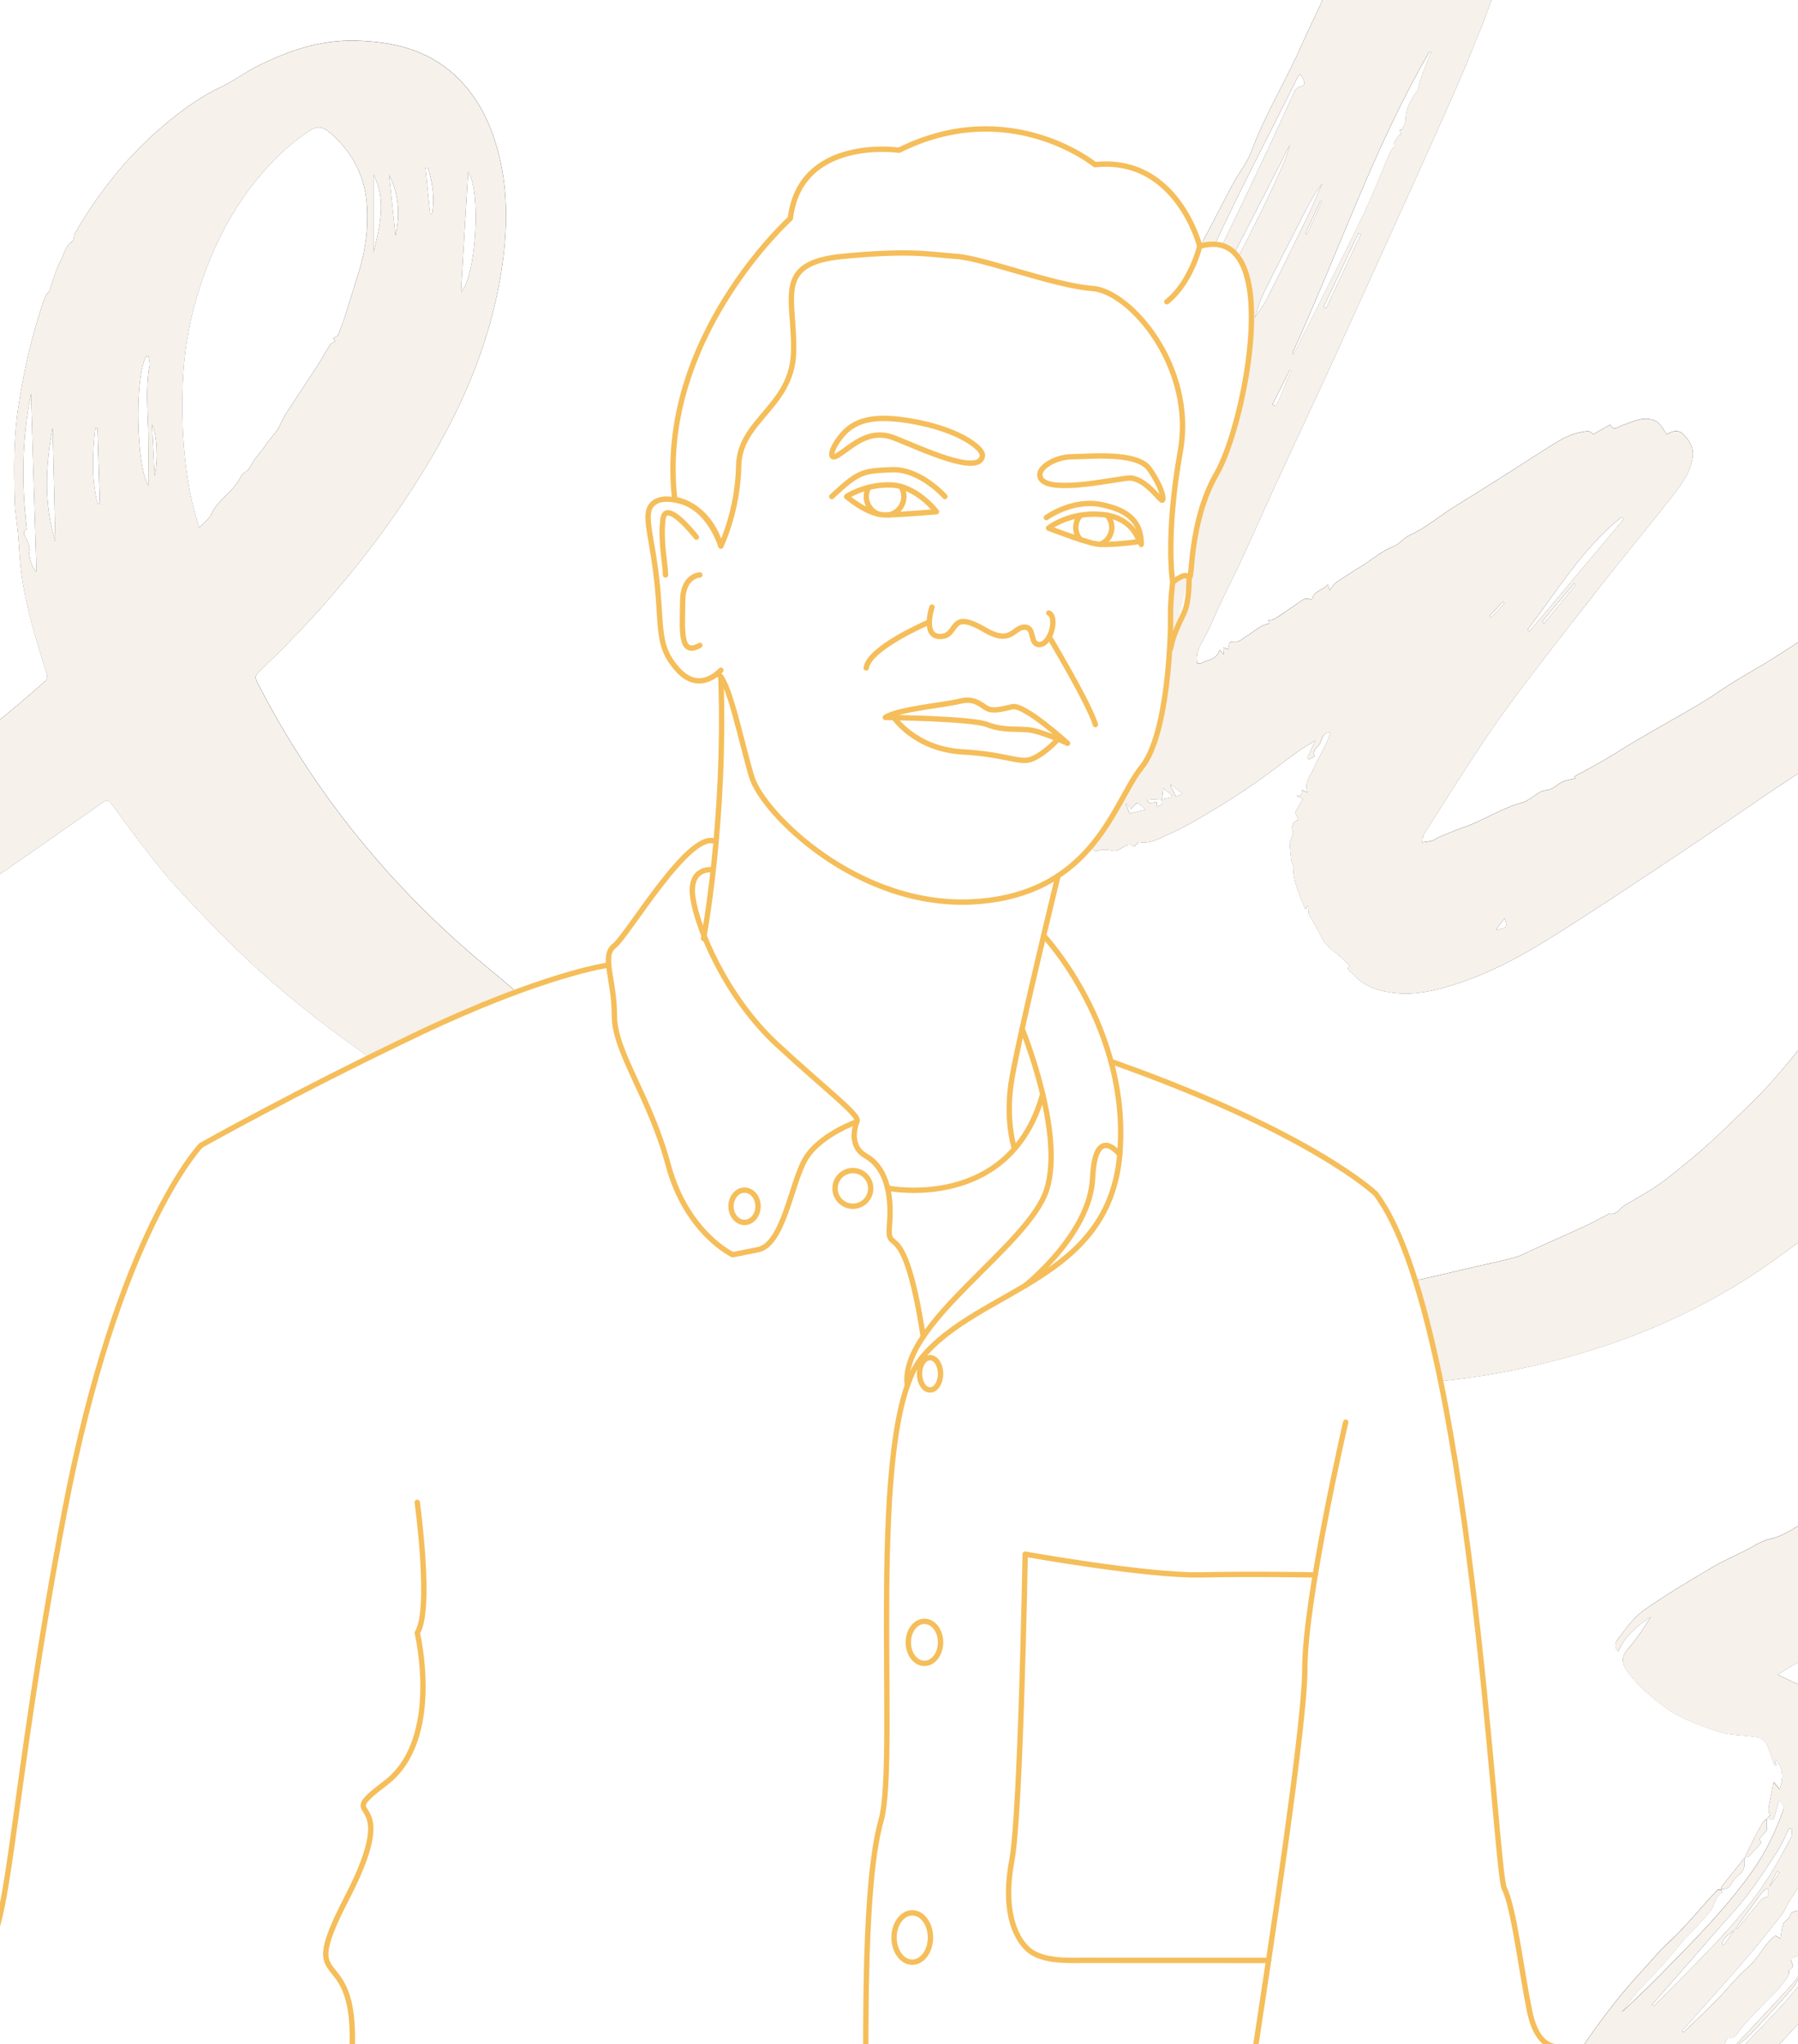 <?xml version="1.0" encoding="UTF-8"?> <svg xmlns="http://www.w3.org/2000/svg" id="Layer_1" viewBox="0 0 670.51 762.25"><rect x="0" y="0" width="670.51" height="762.25" fill="#333333" stroke="none"/><defs><style>.cls-1{fill:#f7f1eb;}.cls-2{fill:#fff;}.cls-3{fill:none;stroke:#f5be5a;stroke-linecap:round;stroke-linejoin:round;stroke-width:2px;}</style></defs><path class="cls-2" d="m675.36,285.34v100.42c-7.34,8.97-14.42,18.16-22.84,26.19-5.2,4.96-10.28,10.04-15.6,14.86-4.16,3.77-8.54,7.3-12.91,10.83-2.48,2-5.06,3.91-7.74,5.64-3.41,2.2-6.99,4.14-10.46,6.25-1.85,1.12-2.89,3.71-5.7,3.1-.19-.04-.45.22-.68.34-2.78,1.43-5.52,2.97-8.36,4.28-6.43,2.97-12.91,5.82-19.37,8.72-2.21.99-4.36,2.21-6.66,2.88-4.05,1.16-8.21,1.98-12.32,2.94-8.23,1.91-16.47,3.83-24.71,5.72-1.73.4-3.48.65-5.22.99-3.68.72-7.35,1.46-11.21,2.23-.42-2.21-1.83-.04-2.93.01-6.84.34-13.67.91-20.51.98-9.8.1-19.6.03-29.35-1.3-8.29-1.13-16.61-2.01-24.93-2.95-2.58-.29-5.2-.22-7.75-.64-2.38-.39-4.66-1.34-7.03-1.83-5.08-1.04-10.25-1.72-15.28-2.96-9.45-2.35-18.86-4.86-28.22-7.56-8.08-2.33-16.16-4.77-24.07-7.63-9.3-3.36-18.58-6.86-27.57-10.94-16.61-7.54-33.09-15.39-49.47-23.41-14.28-6.99-27.94-15.15-41.43-23.55-5.89-3.66-11.37-7.98-17.07-11.94-8.73-6.06-17.52-12.05-25.58-19.02-3.37-2.91-6.83-5.71-10.25-8.57-34.65-28.97-62.57-63.36-83.42-103.47-1.97-3.79-1.93-3.77,1.26-6.8,15.03-14.3,28.82-29.75,41.33-46.27,6.61-8.73,12.8-17.82,18.54-27.14,15.22-24.69,26.33-50.98,29.89-80.09,1.65-13.51,1.4-26.86-2.24-40.02-2.93-10.59-7.71-20.1-15.97-27.69-10.54-9.67-23.39-12.46-37.05-12.79-13.39-.32-25.66,3.96-37.37,9.99-4.3,2.22-8.22,5.22-12.6,7.26-7.21,3.38-13.59,7.94-19.69,12.91-14.32,11.67-25.71,25.84-34.93,41.79-.49.85-.21,2.47-.83,2.85-2.82,1.75-3.09,4.95-4.52,7.44-1.28,2.24-1.97,4.83-2.88,7.28-.41,1.11-.7,2.26-1.18,3.81-.29.37-1.16,1.08-1.52,1.99-.94,2.36-1.72,4.8-2.47,7.23-3.51,11.26-5.93,22.75-7.7,34.4-1.74,11.49-1.58,23.05-1.29,34.61.1,4.04.83,8.06,1.2,12.1.46,5.08.62,10.2,1.32,15.24,1.76,12.67,5.5,24.86,9.4,37.01.27.85.14,2.36-.43,2.85-6.31,5.51-12.66,10.99-19.2,16.23-1.46,1.17-2.09,2.17-2.08,3.96.03,17.51,0,35.02,0,52.52,0,.61.15,1.23.25,2.01.62-.36,1.01-.55,1.35-.79,13.65-9.49,27.33-18.96,40.92-28.53,1.62-1.14,2.35-.96,3.46.57,4.62,6.35,9.27,12.68,14.1,18.87,3.61,4.62,7.34,9.17,11.32,13.47,6.21,6.72,12.55,13.32,19.06,19.75,13.12,12.98,27.31,24.74,42.22,35.61,36.87,26.88,76.45,49.16,117.63,68.61,33.54,15.84,68.33,28.42,103.97,38.63,12.51,3.58,25.12,6.9,37.84,9.63,14.77,3.17,29.63,6.17,44.6,8.11,15.44,2,31.04,3.01,46.6,3.76,12.25.59,24.55.37,36.82.05,18.96-.48,37.69-2.77,56.21-7.12,14.96-3.51,29.57-7.9,43.74-13.86,15.93-6.71,31-14.92,45.08-24.95,4.87-3.47,9.67-7.04,14.5-10.56v106.6c-5.15,2.24-9.4,6.17-15.19,7.37-3.29.68-6.29,2.83-9.39,4.38-4.36,2.18-8.83,4.17-13,6.66-8.45,5.05-16.95,10.05-24.97,15.73-3.66,2.6-6.37,6.64-9.21,10.25-1.74,2.22-1.54,3.48-.17,4.96,2.53-5.75,7.05-9.57,12.14-12.88-2.54,4.06-5.09,8.11-8.23,11.64-3.11,3.49-2.85,5.87.62,10.13,3.79,4.66,8.25,8.47,13.14,12.07,5.81,4.28,12.43,6.34,18.87,8.7,4.69,1.72,10.09,1.42,15.13,2.29,1.31.23,2.95,1.23,3.54,2.35,1.28,2.4,1.97,5.12,2.93,7.7.1.26.37.44.57.66.23-.46.07-.72.02-.99-.05-.26.01-.54.05-1.18,3.19,3.5,2.65,7.06,1.45,10.98-.72-.9-1.34-1.67-2.27-2.82-.26,1.42-.42,2.39-.61,3.35-.38,1.88-.84,3.75-1.14,5.65-.15.92-.03,1.88-.03,2.83.26.06.52.12.77.18-.48.57-.96,1.14-1.44,1.71-.51.41-1.18.72-1.49,1.24-1.2,2.06-2.33,4.17-3.41,6.3-1.16,2.28-2.23,4.6-3.34,6.9-2.9,3.62-5.81,7.24-8.69,10.88-.18.22-.08.66-.11,1-.48.07-1.14-.04-1.41.24-6.22,6.39-11.59,13.55-18.24,19.56-3.46,3.13-6.41,6.83-9.6,10.26-9.69,10.43-18.12,21.82-25.85,33.74H-4.85c0-258.17,0-516.34,0-774.51,226.74,0,453.47,0,680.21,0,0,80.85,0,161.7,0,242.55-4.96,3.22-9.87,6.51-14.88,9.63-4.49,2.8-9.14,5.35-13.64,8.13-3.98,2.46-7.79,5.21-11.78,7.65-4.58,2.79-9.28,5.39-13.93,8.07-4.16,2.4-8.34,4.77-12.47,7.23-3.4,2.02-6.71,4.2-10.13,6.19-3.74,2.17-7.57,4.19-11.44,6.32.18.25.48.65.49.67-1.4.33-2.78.58-4.11.98-2.42.73-4,3.11-6.69,3.4-3.65.39-5.67,3.75-9.36,4.74-7.4,1.98-13.94,6.45-21.24,9-3.41,1.19-6.73,2.64-10.07,4.01-.66.27-1.19.9-1.86,1.08-1.25.33-2.55.45-3.83.66.14-.97,0-2.12.48-2.88,7.71-12.12,15.33-24.31,23.34-36.24,5.53-8.23,11.48-16.17,17.49-24.06,8.98-11.79,18.11-23.46,27.29-35.1,8.23-10.43,16.73-20.66,24.9-31.15,3.3-4.23,6.51-8.68,7.3-14.25.48-3.41-1.09-6.03-3.4-8.4-2.13-2.18-4.16-1.23-6.26-.1-.13.07-.33,0,.08,0-1.52-1.87-2.49-4.04-4.14-4.9-4.29-2.23-8.27.19-12.37,1.48-1.4.44-3.45,2.47-4.67-.17-2.19,1.25-4.21,2.4-6.32,3.6-1.22-1.6-2.38-1.17-4.12-.88-4.18.7-7.64,2.63-11.07,4.76-5.27,3.27-10.44,6.7-15.68,10.01-6.65,4.21-13.29,8.45-20.01,12.54-5.86,3.56-11.05,8.21-17.32,11.06-2.53,1.15-4.01,3.47-6.75,4.54-3.8,1.49-7.08,4.33-10.58,6.59-.5.32-1.03.6-1.53.93-2.95,1.89-5.95,3.71-8.82,5.72-.92.64-1.49,1.78-2.48,3.01-.24-1-.34-1.45-.54-2.31-1.77,2.28-5.14,2.23-5.85,5.36-.03.12-.64.27-.87.17-1.74-.78-2.87.34-4.12,1.2-3.01,2.09-6.02,4.17-9.09,6.16-.64.41-1.57.37-2.32.52.13.61.25,1.17.24,1.16-1.25.44-2.13.64-2.9,1.05-.97.51-1.85,1.19-2.76,1.82-1.38.95-2.73,1.96-4.14,2.86-.71.46-1.56,1.07-2.32,1.03-2.64-.13-3.09.26-2.72,2.93-.66-.21-1.33-.43-2.19-.7.05.87.08,1.43.14,2.58-.78-.89-1.16-1.32-1.5-1.71-.33.69-.51,1.26-.84,1.73-1.42,2.04-3.93,2.1-5.89,3.14-.45.24-1.05.18-1.59.26-.08-.63-.25-1.27-.24-1.9.05-2.39.99-4.36,2.18-6.49,2.78-5.01,4.9-10.39,7.36-15.58,2.26-4.77,4.71-9.45,6.93-14.24,3.64-7.87,7.12-15.82,10.74-23.71,4.37-9.53,8.8-19.03,13.21-28.55,3.1-6.7,6.26-13.37,9.32-20.09,9.95-21.85,19.88-43.7,29.78-65.58,5.87-12.98,11.72-25.96,17.44-39.01,3.3-7.53,6.37-15.15,9.41-22.79,1.95-4.91,3.65-9.92,5.56-15.16-6.06,0-11.81,0-17.55,0-14.33,0-28.66.01-42.99-.02-1.38,0-2.07.45-2.67,1.78-3.21,7.11-6.7,14.1-9.86,21.24-5.8,13.11-13.4,25.36-18.4,38.89-1.69,4.56-4.99,8.5-7.29,12.87-8.21,15.64-16.32,31.33-24.43,47.02-6.29,12.16-12.54,24.34-18.76,36.54-.62,1.22-1.06,2.57-1.36,3.92-.1.45.38,1.36.8,1.52.86.32,1.86.28,2.8.39,0-.24,0-.49.01-.73-.74-.14-1.49-.28-2.23-.42,0-.16,0-.33,0-.49,1.51-.2,3.03-.41,4.54-.61l-.05-.03c.05.25.23.57.14.74-1.6,3.02-3.33,5.98-4.79,9.07-.5,1.06-.31,2.44-.44,3.67-.02.23-.08.45-.16.86-.6-.25-1.07-.46-1.56-.67-1.3,3.56-2.05,7.38-5.9,9.21-.09.04-.07.29-.13.58.45.15.9.31,1.52.52-.88,1.11-1.73,2.18-2.71,3.42-.49-.8-.94-1.54-1.42-2.33-.33.54-.58.95-.81,1.32-1-.55-1.9-1.05-2.77-1.54-.48,1.13-.78,1.97-1.19,2.75-.46.87-1.04,1.67-1.57,2.5.22.24.43.47.65.71.69-.55,1.68-.96,2.02-1.67.94-1.96,2.23-1.93,4.36-1.02-2.35.68-2.98,1.82-2.28,3.85.49,1.43-2.44,5.24-4.15,5.71.16,1.33.32,2.68.47,4.02,0,.04-.13.1-.24.19-.55-.36-1.12-.73-2.14-1.38-.13,1.67.15,3.16-.43,4.16-.88,1.53-2.35,2.73-3.58,4.07-.73-.34-1.45-.69-2.41-1.14.82-.89,1.59-1.73,2.36-2.57-.95-.16-1.92,0-2.2.52-1.17,2.13-1.9,4.53-3.22,6.55-1.3,1.97-1.05,4.4-2.88,6.37-1.78,1.92-2.31,5.02-3.21,7.67-.13.39.71,1.11,1.11,1.67.46-.38,1.37-.93,1.31-1.1-1.19-3.05,1.85-2.89,3.04-4.11-.1.75-.08,1.56-.33,2.26-1.62,4.53-3.17,9.1-5.05,13.52-.49,1.15-2.4,2.77-3.14,2.53-2.83-.91-3.62.69-4.22,2.69-.61,2.02-1.01,4.1-1.58,6.48,1.01-.34,1.56-.65,2.13-.69.83-.07,1.67.06,2.51.1-.25.84-.32,1.79-.78,2.49-.73,1.13-1.99,1.96-2.54,3.15-.99,2.14-1.64,4.44-2.48,6.64-.84,2.2-.43,4.91-.37,7.4.03,1.43.31,2.9.76,4.26.37,1.12,1.15,2.11,1.89,3.42-.27.13-.79.39-1.32.65.13.34.27.68.4,1.01.64-.13,1.3-.4,1.92-.33.46.05,1.24.57,1.23.85-.07,1.37-.36,2.73-.58,4.14.48-.38,1.02-.8,2.21-1.75-1.1,2.48-1.45,4.2.25,4.81v5.06c1.23,0,2.07-.09,2.88.02.91.12,1.79.42,2.69.64-.42.72-.86,1.43-1.26,2.15-.22.4-.39.83-.58,1.25.51.05,1.12.3,1.52.11,1.02-.48,1.95-1.16,3.2-1.93v3.53c-.93.11-1.67.19-2.4.28.04.23.07.46.11.7,1.12-.17,2.24-.34,3.24-.49.28.73.59,1.55.93,2.43-.96,1.66-2.32,3.42-.41,5.1,1.16-.13,2.08.06,2.98.31,1.15.31,2.29.68,3.42,1.02-.56.24-1.14.49-1.72.74.07.22.15.44.22.66.76-.2,1.5-.54,2.27-.57,2.16-.11,2.65,1.56.99,3,2.28,1.37,5.42-.91,7.53,1.73.2.25,1.25-.17,1.9-.28,0,0-.06-.06-.06-.06-.28.47-.61,1.36-.84,1.34-3.51-.42-1.57,1.09-.34,2.55-1.69-.2-2.9-.35-4.12-.49-.03.17-.19.56-.09.65,1.49,1.37,1.35,4.67,4.88,3.76.95-.25,2.62,2,3.48,1.71,2.16-.74,3.94-.7,6.18-.14,2.6.65,4.65-3.56,7.87-1.63.08.05.49-.54.79-.78.38-.3.85-.85,1.19-.79,4.18.75,7.64-1.54,11.09-3.03,5.37-2.33,10.45-5.37,15.49-8.38,5.49-3.28,10.89-6.71,16.15-10.35,5.52-3.82,10.79-8.01,16.24-11.95,1.96-1.42,4.09-2.59,6.59-4.16-1.15,2.53-2.07,4.54-2.98,6.54.21.18.42.35.62.53.71-.44,2.1-1.13,2.04-1.29-.71-1.91.72-3.08,1.63-4.08,1.41-1.55.89-5,4.45-4.63-.71,1.68-1.32,3.32-2.08,4.88-1.4,2.87-3.07,5.62-4.3,8.56-1.15,2.76-3.78,5.25-2.18,8.88-.62-.29-1.25-.57-2.1-.96-.04,1.69-.45,2.84-2.35,1.98.89.46,1.79.92,2.61,1.34-1.13,1.99-2.08,3.65-2.85,5.01.42,1,.77,1.84,1.18,2.83-2.14.78-2.7,2.05-2.04,4.18.28.91-.42,2.14-.72,3.21-.1.36-.53.7-.5,1.02.16,2.22.36,4.45.65,6.66.1.78.53,1.51.72,2.04-.15,5.93,2.39,10.85,4.54,16.18.56-.79.83-1.16,1.01-1.41.2,1.46-.03,3.1.66,4.13,1.9,2.85,3.34,5.92,5,8.87,1.38,2.45,4.16,4.1,6.32,6.11,1.19,1.1,2.38,2.18,3.58,3.26-1.58,1.6.28,2.25.97,3.05,4.26,4.94,10.16,6.66,16.24,7.28,7.12.72,14.1-.83,20.9-2.93,13.54-4.17,25.92-10.87,37.82-18.35,15.67-9.84,31.05-20.14,46.45-30.39,12.19-8.11,24.23-16.46,36.36-24.66,4.38-2.96,8.84-5.81,13.26-8.71Zm-261.52-124.85c-.27,0-.53.01-.8.02-1.62,2.75-3.25,5.5-4.85,8.22,1.23-.18,2.34-.34,3.54-.52-.22.61-.37,1.02-.56,1.52,2.7-.48,2.86-.82,1.95-2.63.83-1.18,1.47-2.09,2.41-3.44-1.37.09-1.88.12-2.09.14.14-1.21.27-2.25.4-3.3Zm-7.47,20.08c.15-.01.3-.02.44-.03,0-.47.06-.96-.02-1.42-.07-.43-.28-.85-.43-1.28,3.14-.89,3.91-2,2.45-3.43-.3.66-.6,1.3-.96,2.09-.63-.58-1.09-1.01-1.56-1.43-.81.57-1.48,1.04-2.11,1.48.42.82.73,1.48,1.08,2.13.35.64.72,1.26,1.09,1.9Zm-25.74,50.76c1.91-1.78,3-5.38,2.34-6.15-1.28,1.23-2.56,2.47-3.94,3.8.53.77,1.05,1.54,1.6,2.35Zm17.63-37.21c-.24-.2-.48-.4-.71-.59-3.37.13-3.67,2.55-3.56,5.3,1.42-1.57,2.85-3.14,4.27-4.71Z"></path><path class="cls-1" d="m675.36,459.92c-4.83,3.52-9.63,7.09-14.5,10.56-14.08,10.03-29.15,18.24-45.08,24.95-14.16,5.96-28.78,10.35-43.74,13.86-18.51,4.34-37.25,6.64-56.21,7.12-12.27.31-24.57.53-36.82-.05-15.56-.75-31.16-1.76-46.6-3.76-14.97-1.94-29.82-4.95-44.6-8.11-12.72-2.73-25.33-6.05-37.84-9.63-35.64-10.21-70.44-22.79-103.97-38.63-41.19-19.45-80.77-41.74-117.63-68.61-14.91-10.87-29.09-22.63-42.22-35.61-6.5-6.43-12.85-13.04-19.06-19.75-3.98-4.3-7.71-8.85-11.32-13.47-4.83-6.19-9.48-12.52-14.1-18.87-1.11-1.52-1.83-1.71-3.46-.57-13.6,9.57-27.27,19.04-40.92,28.53-.35.24-.73.43-1.35.79-.1-.79-.25-1.4-.25-2.01,0-17.51.04-35.02,0-52.52,0-1.79.62-2.79,2.08-3.96,6.54-5.24,12.89-10.71,19.2-16.23.56-.49.7-2.01.43-2.85-3.9-12.14-7.65-24.33-9.4-37.01-.7-5.04-.85-10.16-1.32-15.24-.37-4.04-1.1-8.06-1.2-12.1-.3-11.55-.46-23.11,1.29-34.61,1.77-11.65,4.19-23.15,7.7-34.4.76-2.43,1.53-4.87,2.47-7.23.36-.91,1.23-1.62,1.52-1.99.48-1.55.77-2.7,1.18-3.81.9-2.45,1.59-5.04,2.88-7.28,1.43-2.5,1.7-5.69,4.52-7.44.62-.39.34-2.01.83-2.85,9.21-15.95,20.61-30.12,34.93-41.79,6.1-4.97,12.48-9.53,19.69-12.91,4.37-2.05,8.29-5.05,12.6-7.26,11.71-6.03,23.98-10.31,37.37-9.99,13.66.33,26.51,3.11,37.05,12.79,8.27,7.59,13.05,17.11,15.97,27.69,3.64,13.16,3.9,26.51,2.24,40.02-3.56,29.11-14.68,55.39-29.89,80.09-5.74,9.32-11.93,18.42-18.54,27.14-12.52,16.52-26.3,31.97-41.33,46.27-3.19,3.03-3.23,3.02-1.26,6.8,20.84,40.1,48.77,74.5,83.42,103.47,3.42,2.86,6.88,5.66,10.25,8.57,8.06,6.97,16.85,12.96,25.58,19.02,5.71,3.96,11.18,8.28,17.07,11.94,13.49,8.4,27.15,16.56,41.43,23.55,16.39,8.02,32.86,15.87,49.47,23.41,9,4.08,18.28,7.58,27.57,10.94,7.91,2.86,15.98,5.29,24.07,7.63,9.35,2.7,18.77,5.21,28.22,7.56,5.03,1.25,10.2,1.92,15.28,2.96,2.37.49,4.65,1.44,7.03,1.83,2.55.42,5.18.35,7.75.64,8.31.94,16.64,1.83,24.93,2.95,9.75,1.33,19.55,1.4,29.35,1.3,6.84-.07,13.67-.64,20.51-.98,1.1-.05,2.51-2.22,2.93-.01,3.87-.77,7.54-1.51,11.21-2.23,1.74-.34,3.49-.6,5.22-.99,8.24-1.89,16.47-3.81,24.71-5.72,4.11-.96,8.27-1.77,12.32-2.94,2.31-.66,4.45-1.89,6.66-2.88,6.46-2.89,12.94-5.75,19.37-8.72,2.84-1.31,5.57-2.84,8.36-4.28.23-.12.49-.38.68-.34,2.81.61,3.85-1.98,5.7-3.1,3.47-2.11,7.05-4.05,10.46-6.25,2.68-1.73,5.26-3.64,7.74-5.64,4.37-3.53,8.76-7.05,12.91-10.83,5.31-4.83,10.4-9.91,15.6-14.86,8.42-8.03,15.5-17.22,22.84-26.19v74.16ZM124.27,126.18c.74-.53,1.62-.83,1.86-1.39.97-2.28,1.82-4.61,2.58-6.97,1.87-5.89,3.7-11.79,5.48-17.71,2.26-7.52,3.13-15.21,2.69-23.06-.61-10.84-5.1-19.77-13.12-26.97-3.64-3.26-5.58-3.36-9.51-.54-2.64,1.89-5.28,3.84-7.68,6.02-16.81,15.26-27.09,34.44-33.38,55.99-2.97,10.16-4.59,20.62-5.01,31.12-.58,14.34.19,28.7,3.07,42.83.75,3.69,1.95,7.3,3.04,11.3,1.86-2,3.71-3.22,4.47-4.93,2.48-5.6,8.29-8.47,10.94-13.86.9-1.82,3.12-2.39,4-4.53.91-2.23,2.86-4.02,4.34-6.02.64-.87,1.2-1.8,1.85-2.66.77-1.02,1.61-1.99,2.42-2.98.51-.75,1.17-1.43,1.6-2.22.9-1.63,1.53-3.43,2.53-4.99,4.02-6.25,8.16-12.41,12.2-18.65,1.49-2.3,2.8-4.72,4.23-7.06.25-.41.65-.8,1.07-1.01,1.22-.58,1.24-.54.35-1.71ZM13.6,213.31c-.68-22.28-1.35-44.27-2.03-66.56-3.39,16.89-3.6,33.59-1.56,50.58-1.25.46-1.35,1.76-.42,3.12.61.89,1.76,4.1,1.44,5.03-.55,1.57.92,6.36,2.57,7.83Zm41.73-80.53c-.32.07-.63.14-.95.21-4.35,9.17-3.47,41.03.93,48.11,0-5.83.07-12.33-.02-18.83-.12-8.66-1.1-17.33.47-25.97.2-1.11-.27-2.34-.43-3.52Zm116.59-23.79c5.69-5.98,7.56-38.07,2.65-44.96-.88,14.85-1.77,30.06-2.65,44.96ZM19.62,159.55c-2.69,14.24-3.28,28.4,1.03,42.37-.34-14.12-.69-28.25-1.03-42.37Zm119.64-65.36c2.35-9.73,4.98-19.48,0-29.15v29.15Zm-102.9,65.47c-.28,0-.55.01-.83.02-1.04,9.47-1.44,18.92.88,28.3.27,0,.55-.01.82-.02-.29-9.43-.58-18.86-.87-28.3Zm111.16-71.82c1.73-7.78,1.3-15.39-2.4-22.63.8,7.54,1.6,15.09,2.4,22.63Zm12.91-8.09c.24-.01.49-.03.73-.04,1.06-5.9.11-11.6-1.55-17.22l-.94.09c.59,5.72,1.17,11.45,1.76,17.17Zm-102.76,97.72c1.43-6,.8-16.26-.97-19.2.35,6.82.66,13.01.97,19.2Zm318.93,321.72c.47-.23.73-.38,1.02-.49.53-.2,1.09-.33,1.6-.57,1.07-.51.86-2.33-.1-2.07-.99.28-1.75,1.44-2.59,2.23-.07.07.02.31.07.89Z"></path><path class="cls-1" d="m405.97,307.97c-.65.11-1.7.53-1.9.28-2.12-2.64-5.25-.36-7.53-1.73,1.66-1.44,1.17-3.11-.99-3-.76.04-1.51.37-2.27.57-.07-.22-.15-.44-.22-.66.58-.25,1.15-.5,1.72-.74-1.13-.34-2.27-.7-3.42-1.02-.9-.25-1.82-.43-2.98-.31-1.91-1.68-.55-3.44.41-5.1-.34-.88-.65-1.7-.93-2.43-1,.15-2.12.32-3.24.49-.04-.23-.07-.46-.11-.7.74-.08,1.48-.17,2.4-.28v-3.53c-1.25.78-2.18,1.45-3.2,1.93-.4.19-1.01-.06-1.52-.11.19-.42.36-.85.58-1.25.4-.73.84-1.44,1.26-2.15-.89-.22-1.78-.52-2.69-.64-.81-.11-1.65-.02-2.88-.02v-5.06c-1.7-.61-1.35-2.33-.25-4.81-1.2.95-1.73,1.37-2.21,1.75.22-1.42.51-2.77.58-4.14.01-.28-.77-.8-1.23-.85-.62-.07-1.28.2-1.92.33-.13-.34-.27-.68-.4-1.01.53-.26,1.05-.52,1.32-.65-.75-1.31-1.53-2.3-1.89-3.42-.45-1.36-.72-2.83-.76-4.26-.06-2.48-.47-5.2.37-7.4.84-2.2,1.5-4.5,2.48-6.64.55-1.18,1.81-2.02,2.54-3.15.46-.7.53-1.65.78-2.49-.84-.04-1.68-.16-2.51-.1-.57.05-1.12.35-2.13.69.57-2.38.97-4.46,1.58-6.48.61-1.99,1.4-3.6,4.22-2.69.73.24,2.65-1.39,3.14-2.53,1.89-4.42,3.43-8.99,5.05-13.52.25-.7.23-1.5.33-2.26l-.08.07c3.6-3.74,5.1-8.51,6.52-13.32.05-.18-.19-.46-.29-.69l-.04.08c1.22-1.34,2.69-2.53,3.57-4.07.57-1,.29-2.49.43-4.16,1.02.66,1.59,1.03,2.14,1.38.11-.09.25-.15.24-.19-.15-1.34-.31-2.69-.47-4.02,1.7-.47,4.64-4.28,4.15-5.71-.7-2.03-.07-3.17,2.28-3.85-2.13-.9-3.42-.94-4.36,1.02-.34.72-1.33,1.12-2.02,1.67-.22-.24-.43-.47-.65-.71.53-.83,1.1-1.64,1.57-2.5.42-.77.71-1.61,1.19-2.75.88.49,1.78.99,2.77,1.54.23-.37.48-.78.81-1.32.48.79.93,1.53,1.42,2.33.98-1.24,1.83-2.31,2.71-3.42-.62-.21-1.08-.37-1.52-.52.06-.29.05-.54.13-.58,3.85-1.83,4.6-5.65,5.9-9.21.49.21.97.41,1.56.67.08-.4.14-.63.16-.86.13-1.23-.06-2.61.44-3.67,1.46-3.09,3.19-6.05,4.79-9.07.09-.17-.08-.49-.15-.75.85-1.28,1.36-3.03,3.59-2.33.23.07,1.32-1.54,1.22-1.64-1.57-1.7-.61-3.13.3-4.62.66-1.08,1.3-2.18,1.87-3.3,2.78-5.46,5.42-11,8.33-16.4,5.68-10.56,11.79-20.9,17.2-31.59,6.87-13.59,13.27-27.42,19.78-41.19,3.39-7.16,6.56-14.42,9.92-21.58.3-.65,1.24-1.27,1.98-1.39,1.63-.28,1.79-1.07,1.21-2.34-.31-.69-.71-1.35-1.18-2.24-.45.51-.93.87-1.18,1.35-1.55,3.05-3.03,6.13-4.57,9.19-6.18,12.3-12.45,24.56-18.53,36.91-4.8,9.76-9.3,19.66-14.08,29.43-2.16,4.43-4.79,8.63-6.98,13.05-1.4,2.82-2.1,6-3.61,8.74-1.63,2.97-3.97,5.55-5.75,8.44-1.01,1.63-1.36,3.66-2.31,5.34-1.89,3.34-4.14,6.48-5.95,9.86-1.02,1.9-3.14,3.82-1.19,6.36-1.51.2-3.03.41-4.54.61,0,.16,0,.33,0,.49.74.14,1.49.28,2.23.42,0,.24,0,.49-.01.73-.94-.11-1.94-.06-2.8-.39-.42-.16-.9-1.07-.8-1.52.3-1.34.73-2.69,1.36-3.92,6.22-12.2,12.47-24.38,18.76-36.54,8.11-15.69,16.22-31.38,24.43-47.02,2.29-4.37,5.6-8.31,7.29-12.87,5-13.53,12.59-25.77,18.4-38.89,3.16-7.14,6.65-14.12,9.86-21.24.6-1.33,1.29-1.78,2.67-1.78,14.33.03,28.66.02,42.99.02,5.74,0,11.49,0,17.55,0-1.91,5.25-3.61,10.26-5.56,15.16-3.03,7.64-6.11,15.26-9.41,22.79-5.71,13.05-11.57,26.03-17.44,39.01-9.89,21.87-19.83,43.73-29.78,65.58-3.06,6.72-6.21,13.39-9.32,20.09-4.41,9.51-8.84,19.02-13.21,28.55-3.61,7.89-7.1,15.83-10.74,23.71-2.22,4.79-4.66,9.47-6.93,14.24-2.46,5.19-4.58,10.57-7.36,15.58-1.18,2.13-2.13,4.1-2.18,6.49-.01.63.15,1.26.24,1.9.53-.08,1.14-.02,1.59-.26,1.97-1.05,4.47-1.11,5.89-3.14.33-.47.51-1.04.84-1.73.34.39.72.82,1.5,1.71-.06-1.15-.09-1.72-.14-2.58.86.28,1.53.49,2.19.7-.37-2.67.08-3.06,2.72-2.93.76.04,1.6-.57,2.32-1.03,1.41-.9,2.76-1.91,4.14-2.86.91-.62,1.79-1.3,2.76-1.82.77-.41,1.65-.61,2.9-1.05,0,.01-.12-.55-.24-1.16.75-.16,1.68-.11,2.32-.52,3.08-1.98,6.09-4.07,9.09-6.16,1.25-.87,2.38-1.98,4.12-1.2.23.1.84-.05.87-.17.71-3.13,4.08-3.07,5.85-5.36.2.86.31,1.31.54,2.31.99-1.23,1.56-2.36,2.48-3.01,2.87-2.01,5.87-3.83,8.82-5.72.5-.32,1.03-.6,1.53-.93,3.5-2.26,6.78-5.09,10.58-6.59,2.73-1.07,4.22-3.39,6.75-4.54,6.28-2.85,11.46-7.49,17.32-11.06,6.73-4.09,13.36-8.33,20.01-12.54,5.24-3.32,10.41-6.75,15.68-10.01,3.43-2.13,6.89-4.05,11.07-4.76,1.74-.29,2.9-.72,4.12.88,2.11-1.2,4.14-2.36,6.32-3.6,1.22,2.64,3.27.61,4.67.17,4.09-1.28,8.08-3.71,12.37-1.48,1.65.86,2.62,3.03,4.14,4.9-.42,0-.21.06-.08,0,2.11-1.12,4.13-2.08,6.26.1,2.31,2.37,3.88,4.99,3.4,8.4-.79,5.57-4,10.02-7.3,14.25-8.17,10.48-16.66,20.71-24.9,31.15-9.18,11.63-18.31,23.31-27.29,35.1-6.01,7.89-11.97,15.84-17.49,24.06-8.01,11.93-15.63,24.12-23.34,36.24-.48.76-.33,1.91-.48,2.88,1.28-.21,2.59-.32,3.83-.66.67-.18,1.2-.81,1.86-1.08,3.34-1.37,6.66-2.82,10.07-4.01,7.29-2.55,13.84-7.02,21.24-9,3.69-.99,5.71-4.35,9.36-4.74,2.69-.29,4.27-2.66,6.69-3.4,1.33-.4,2.71-.65,4.11-.98-.01-.02-.31-.42-.49-.67,3.86-2.12,7.69-4.15,11.44-6.32,3.42-1.98,6.73-4.17,10.13-6.19,4.13-2.45,8.31-4.82,12.47-7.23,4.65-2.68,9.35-5.28,13.93-8.07,3.99-2.44,7.8-5.18,11.78-7.65,4.5-2.79,9.15-5.33,13.64-8.13,5.01-3.12,9.93-6.41,14.88-9.63v48.92c-4.42,2.9-8.88,5.74-13.26,8.71-12.13,8.2-24.17,16.55-36.36,24.66-15.41,10.25-30.79,20.55-46.45,30.39-11.9,7.48-24.28,14.17-37.82,18.35-6.8,2.09-13.78,3.65-20.9,2.93-6.08-.62-11.98-2.34-16.24-7.28-.69-.79-2.55-1.44-.97-3.05-1.19-1.09-2.39-2.17-3.58-3.26-2.17-2-4.95-3.66-6.32-6.11-1.66-2.95-3.1-6.02-5-8.87-.69-1.03-.45-2.67-.66-4.13-.18.25-.44.62-1.01,1.41-2.15-5.34-4.69-10.26-4.54-16.18-.19-.52-.61-1.26-.72-2.04-.3-2.21-.49-4.44-.65-6.66-.02-.33.4-.66.5-1.02.3-1.07,1-2.3.72-3.21-.66-2.13-.1-3.4,2.04-4.18-.41-.98-.76-1.82-1.18-2.83.77-1.36,1.72-3.02,2.85-5.01-.82-.42-1.71-.88-2.61-1.34,1.9.86,2.31-.29,2.35-1.98.85.39,1.47.67,2.1.96-1.61-3.63,1.03-6.12,2.18-8.88,1.23-2.94,2.9-5.69,4.3-8.56.76-1.56,1.37-3.2,2.08-4.88-3.56-.36-3.04,3.09-4.45,4.63-.91,1-2.34,2.18-1.63,4.08.06.16-1.33.85-2.04,1.29-.21-.18-.42-.35-.62-.53.91-2,1.83-4.01,2.98-6.54-2.5,1.57-4.64,2.74-6.59,4.16-5.44,3.94-10.71,8.13-16.24,11.95-5.25,3.64-10.66,7.07-16.15,10.35-5.04,3.01-10.12,6.06-15.49,8.38-3.45,1.5-6.91,3.78-11.09,3.03-.34-.06-.81.48-1.19.79-.3.24-.71.83-.79.78-3.22-1.93-5.27,2.28-7.87,1.63-2.24-.56-4.01-.6-6.18.14-.86.29-2.52-1.95-3.48-1.71-3.53.91-3.39-2.39-4.88-3.76-.1-.09.06-.48.09-.65,1.22.15,2.42.29,4.12.49-1.23-1.46-3.17-2.97.34-2.55.22.03.56-.87.84-1.33,1.46.93,2.92,1.86,4.38,2.79-1.39-2.3,1.14-3.13,1.55-4.57-2.37-.28-4.57-.59-5.87,1.84Zm27.24-9.86c1.21-.26,2.43-.51,3.64-.77l.17-.89c-1.14-.87-2.29-1.74-3.25-2.46-.2,1.73-.34,3.02-.49,4.32-1.87-.12-3.74-.24-5.6-.35.2.81.66,1.38,1.17,1.42.79.07,1.6-.21,2.5-.35v1.71c1.85-.18,2.43-1.03,1.86-2.62Zm34.49-179.24c1.55-2.37,3.34-4.63,4.61-7.14,5.16-10.2,10.21-20.47,15.2-30.76,1.98-4.08,3.68-8.29,5.52-12.43-2.36,3.05-4.26,6.31-5.99,9.66-5.35,10.4-10.72,20.8-15.88,31.29-1.47,2.98-2.28,6.29-3.39,9.45-4.28,3.62-5.65,8.76-7.79,13.5.23.13.46.27.68.4.7-.92,1.39-1.84,1.79-2.37,1.31-.17,2.47,0,3.01-.49.53-.49.8-2.3.55-2.44-2.13-1.23-.57-2.42-.13-3.62.61-1.68,1.22-3.36,1.82-5.04Zm14.27,12.8c.18.14.36.27.54.41.09-.24.16-.49.28-.72,6.07-12.08,12.17-24.15,18.2-36.25,3.19-6.4,6.37-12.8,9.35-19.3,2.26-4.92,4.2-9.99,6.3-14.98.71-1.69,1.38-3.42,2.28-5.01.32-.57,1.03-.48.85-1.73-.17-1.2,1.37-2.65,2.15-3.99.2.08.4.16.6.24-.22-.69-.44-1.38-.67-2.07.28.08.56.17.84.25.53-1.32,1.51-2.65,1.5-3.97-.03-4.17,2.01-7.38,4.24-10.57.21-.31.38-.67.48-1.03.38-1.45.6-2.96,1.12-4.36,1.13-3.06,2.42-6.06,3.64-9.09-.21-.09-.42-.18-.62-.27-20.73,35.78-33.96,75.01-51.1,112.43Zm-40.69-.1c3.11-.76,39.54-71,39.7-77.48-13.23,25.83-26.47,51.65-39.7,77.48Zm164.29,61.97c-.28-.25-.56-.49-.84-.74-14.62,11.58-23.94,27.56-35.11,42,.25.21.51.42.76.63,11.73-13.96,23.45-27.92,35.18-41.89Zm-111.98-79.09c.32.16.65.33.97.49,4.31-9.2,8.61-18.4,12.92-27.61-.29-.14-.59-.28-.88-.41-4.34,9.18-8.67,18.35-13.01,27.53Zm81.46,117.38c.25.22.5.43.75.65,3.96-4.81,7.91-9.62,11.87-14.43-.2-.16-.4-.33-.6-.49-4.01,4.76-8.01,9.51-12.02,14.27Zm-93.44-93.36c-.24-.12-.48-.23-.72-.35-2.14,4.25-4.27,8.5-6.41,12.75.39.19.79.38,1.18.58,2.55-4.06,3.53-8.86,5.94-12.98Zm-54.29,163.48c-1.31-1.04-2.28-1.82-3.3-2.63-.77.81-1.56,1.64-2.35,2.47-.69-.96-1.13-1.58-1.57-2.19-.1.09-.19.18-.29.27.48,1.14.95,2.29,1.45,3.49,1.87-.43,3.59-.83,6.05-1.41Zm59.48-214.9c.21.11.42.21.63.32,1.86-4.11,3.73-8.23,5.59-12.34-.17-.08-.34-.16-.52-.23-1.9,4.09-3.8,8.17-5.7,12.26Zm-44.08,78.1c3.35-.02,4.62-1.88,3.56-5.56-1.27,1.99-2.39,3.74-3.56,5.56Zm3.56-7.45c2.33-.34,4.01-.88,4.33-3.26-2.54-.57-3.74.63-4.33,3.26Zm-69.18,85.78c1.33-1.03,2.3-1.77,3.9-3.01-1.69-.12-3.25-.67-3.78-.16-.72.7-1.79,2.31-.12,3.17Zm63.7,52.28c-1.33-1.03-2.64-2.03-3.94-3.03-.16.03-.31.06-.47.09.7,1.4,1.4,2.8,2.11,4.23.78-.32,1.34-.52,1.86-.78.19-.1.31-.36.43-.51Zm117.01,51c4.3-.8,4.4-.92,3.31-4.36-1.14,1.51-2.05,2.71-3.31,4.36Zm3.31-121.8l-.67-.61c-1.69,1.8-3.38,3.61-5.07,5.41.21.2.43.4.64.6,1.7-1.8,3.4-3.61,5.1-5.41Z"></path><path class="cls-1" d="m658.93,678.26l1.44-1.71c-.26-.06-.52-.12-.77-.18,0-.94-.12-1.91.03-2.83.31-1.89.76-3.76,1.14-5.65.19-.96.35-1.93.61-3.35.93,1.15,1.55,1.93,2.27,2.82,1.2-3.92,1.74-7.49-1.45-10.98-.03.64-.09.92-.05,1.18.05.27.2.53-.02.99-.19-.22-.47-.41-.57-.66-.96-2.58-1.65-5.3-2.93-7.7-.6-1.12-2.23-2.12-3.54-2.35-5.04-.88-10.44-.58-15.13-2.29-6.45-2.36-13.07-4.42-18.87-8.7-4.89-3.6-9.34-7.42-13.14-12.07-3.47-4.26-3.73-6.65-.62-10.13,3.15-3.53,5.7-7.59,8.23-11.64-5.09,3.31-9.61,7.13-12.14,12.88-1.37-1.48-1.57-2.74.17-4.96,2.84-3.62,5.55-7.66,9.21-10.25,8.01-5.68,16.52-10.68,24.97-15.73,4.17-2.49,8.64-4.49,13-6.66,3.1-1.55,6.1-3.7,9.39-4.38,5.79-1.2,10.04-5.13,15.19-7.37v50.47c-4.06,2.44-8.12,4.88-12.5,7.51,4.43,2.08,8.46,3.98,12.5,5.88v66.95c-.17.03-.43-.01-.49.08-2.09,3.16-4.16,6.34-6.24,9.51-.49.75-1.06,1.46-1.5,2.24-.87,1.54-1.49,3.27-2.56,4.64-4.05,5.2-8.13,10.37-12.4,15.39-5.5,6.46-11.19,12.76-16.81,19.12-2.68,3.04-5.38,6.05-8.08,9.08.18.16.35.32.53.48,4.12-3.97,8.32-7.86,12.34-11.94,4.01-4.07,7.52-8.68,11.82-12.38,4.05-3.47,5.88-8.69,10.18-11.71.62.36,1.24.72,1.85,1.08.32-1.91.42-3.65.93-5.26.49-1.55,2.72-1.94,2.87-3.95.03-.38,1.17-.86,1.85-.97,3.01-.5,4.62-2.52,4.42-5.78-.45.15-.89.3-1.33.46-.07-.18-.15-.36-.22-.54.71-.43,1.42-.85,2.12-1.28-.2-.11-.39-.22-.59-.34.44-.75.87-1.51,1.31-2.26v22.66c-.93-.2-1.86-.41-2.8-.61q.39,3.97-4.71,5.29c-.26,1.4,2.34,3.36-.81,4.21.71,2.06-1.07,3.62-1.88,4.72-2.57,3.51-5.96,6.41-8.95,9.62-2.87,3.07-5.93,6.03-8.32,9.46-1.23,1.77-2.35,1.7-3.62,1.46-.99,1.96-1.68,3.87-2.83,5.43-.94,1.27-2.43,2.14-3.67,3.18h-50.98c7.74-11.92,16.17-23.31,25.85-33.74,3.19-3.43,6.14-7.13,9.6-10.26,6.65-6.01,12.02-13.17,18.24-19.56.27-.28.93-.17,1.41-.24l-.05-.06c.13.46.44,1.3.36,1.34-2.83,1.4-2.72,4.64-4.3,6.79-.1.14-.25.23-.36.37-3.68,4.7-8.29,8.51-11.99,13.26-4.87,6.24-10.64,11.77-15.93,17.69-1.66,1.86-3.02,3.99-4.78,6.36,4.73-4.56,9.22-8.65,13.45-12.98,12.43-12.71,25.11-25.2,35.39-39.84,4.87-6.93,8.45-14.44,11.29-22.39.67-1.87-.15-2.49-1.57-3.77-.69,2.54-1.28,4.71-1.94,7.14-.65-.06-1.63-.16-2.61-.26l.09.04Zm-11.93,41.16c.38-.14.91-.16,1.13-.43,2.91-3.52,5.74-7.11,8.7-10.6.47-.55,1.43-.69,2.63-1.24,0-.59,0-1.83,0-3.07,1.4-1.91,2.81-3.82,4.21-5.73-.32-.19-.64-.39-.95-.58-1.06,2.12-2.13,4.25-3.19,6.37-.65.3-1.51.43-1.9.93-1.83,2.32-3.55,4.73-5.29,7.12-1.77,2.42-3.52,4.84-5.28,7.26-1.82,1.7-4.32,2.84-4.93,5.54.21.16.42.32.63.48,1.42-2.02,2.83-4.05,4.25-6.07Zm-30.86,28.12l.58.55c.31-.28.64-.53.93-.83,12.21-12.53,24.95-24.54,35.74-38.43,5.73-7.37,10.22-15.4,14.53-23.59.45-.86.22-2.09.3-3.15l-1.07-.29c-1.35,2.73-2.46,5.62-4.09,8.16-3.68,5.73-7.42,11.44-11.53,16.86-3.49,4.6-7.53,8.77-11.33,13.13-3.24,3.73-6.46,7.48-9.72,11.2-4.77,5.47-9.56,10.92-14.35,16.38Z"></path><path class="cls-1" d="m675.36,734.91v14.93c-.33.27-.68.52-.97.83-5.52,5.9-11.03,11.81-16.54,17.71h-12.87c6.68-7.01,13.46-13.94,20.01-21.07,3.64-3.96,6.92-8.26,10.37-12.41Z"></path><path class="cls-2" d="m675.36,702.98c-.44.75-.87,1.51-1.31,2.26.2.11.39.22.59.34-.71.43-1.42.85-2.12,1.28.07.18.15.36.22.54.44-.15.88-.3,1.33-.46.2,3.25-1.41,5.28-4.42,5.78-.68.11-1.82.59-1.85.97-.15,2-2.38,2.4-2.87,3.95-.51,1.61-.61,3.35-.93,5.26-.61-.35-1.23-.72-1.85-1.08-4.3,3.02-6.13,8.24-10.18,11.71-4.31,3.7-7.82,8.32-11.82,12.38-4.02,4.08-8.22,7.97-12.34,11.94-.18-.16-.35-.32-.53-.48,2.69-3.03,5.4-6.04,8.08-9.08,5.62-6.36,11.31-12.66,16.81-19.12,4.27-5.01,8.35-10.19,12.4-15.39,1.07-1.38,1.69-3.11,2.56-4.64.44-.78,1.01-1.49,1.5-2.24,2.08-3.17,4.15-6.34,6.24-9.51.06-.1.33-.06.49-.08v5.66Z"></path><path class="cls-2" d="m637.77,768.38c1.25-1.04,2.74-1.91,3.67-3.18,1.15-1.56,1.84-3.47,2.83-5.43,1.27.24,2.39.3,3.62-1.46,2.38-3.42,5.45-6.38,8.32-9.46,2.99-3.21,6.38-6.11,8.95-9.62.8-1.1,2.58-2.66,1.88-4.72,3.15-.84.55-2.8.81-4.21q5.1-1.32,4.71-5.29c.94.21,1.87.41,2.8.61v6.18c-1.03.93-2.05,1.86-3.08,2.79-1.3,1.79-2.46,3.71-3.93,5.34-4.62,5.12-9.34,10.14-14.04,15.18-3.02,3.24-6.07,6.45-9.11,9.68-1.1,1.19-2.2,2.39-3.31,3.58h-4.12Z"></path><path class="cls-2" d="m657.85,768.38c5.51-5.9,11.02-11.81,16.54-17.71.29-.31.65-.55.97-.83v18.54h-17.51Z"></path><path class="cls-2" d="m675.36,630.37c-4.04-1.9-8.07-3.8-12.5-5.88,4.38-2.63,8.44-5.07,12.5-7.51v13.39Z"></path><path class="cls-2" d="m641.89,768.38c1.1-1.19,2.2-2.39,3.31-3.58,2.58-2.08,5.4-3.92,7.68-6.29,5.37-5.58,10.6-11.32,15.65-17.2,1.64-1.91,2.53-4.45,3.76-6.7,1.03-.93,2.05-1.86,3.08-2.79v3.09c-3.44,4.15-6.72,8.44-10.37,12.41-6.56,7.13-13.33,14.06-20.01,21.07h-3.09Z"></path><path class="cls-1" d="m387.57,218.89c-1.19,1.21-4.23,1.05-3.04,4.11.07.17-.85.72-1.31,1.1-.39-.57-1.24-1.29-1.11-1.67.9-2.64,1.44-5.75,3.21-7.67,1.83-1.97,1.58-4.4,2.88-6.37,1.32-2.02,2.05-4.41,3.22-6.55.29-.52,1.26-.67,2.2-.52-.77.84-1.54,1.68-2.36,2.57.95.45,1.68.8,2.41,1.14,0,0,.04-.08.04-.08-1.05.5-2.1,1-2.99,1.42.17,1.05.74,2.2.38,2.79-1.08,1.8-2.56,3.36-3.78,5.09-.63.9-1.05,1.95-1.56,2.93.15.11.3.22.44.34.47-.32.93-.65,1.47-1.02-.07.94-.13,1.7-.18,2.45l.08-.07Z"></path><path class="cls-1" d="m650.69,692.69c1.11-2.3,2.19-4.62,3.34-6.9,1.08-2.13,2.2-4.24,3.41-6.3.31-.52.98-.83,1.49-1.24,0,0-.09-.04-.09-.04v4.4c-.66.74-1.73,1.95-2.82,3.17.38.62.8,1.31.84,1.37-1.73,1.9-3.15,3.53-4.67,5.06-.34.34-1.05.3-1.59.43,0,0,.09.05.09.05Z"></path><path class="cls-1" d="m413.84,160.49c-.13,1.05-.25,2.1-.4,3.3.21-.01.72-.05,2.09-.14-.94,1.34-1.58,2.25-2.41,3.44.91,1.81.76,2.15-1.95,2.63.19-.51.34-.92.56-1.52-1.21.18-2.31.34-3.54.52,1.6-2.71,3.22-5.46,4.85-8.22.27,0,.53-.01.8-.02Z"></path><path class="cls-1" d="m641.9,704.57c.03-.34-.07-.78.11-1,2.88-3.64,5.79-7.26,8.69-10.88,0,0-.09-.05-.09-.05-.14,1.94.38,4.01-1.2,5.65-1.25,1.3-2.92,2.42-3.62,3.98-.89,1.97-2.23,2.2-3.94,2.24l.05.06Z"></path><path class="cls-1" d="m406.37,180.57c-.36-.63-.74-1.26-1.09-1.9-.35-.65-.67-1.31-1.08-2.13.63-.44,1.3-.91,2.11-1.48.46.43.93.86,1.56,1.43.36-.79.66-1.44.96-2.09,1.46,1.43.69,2.54-2.45,3.43.15.43.36.84.43,1.28.07.46.02.94.02,1.42-.15.01-.3.02-.44.03Z"></path><path class="cls-1" d="m380.63,231.34c-.55-.8-1.08-1.58-1.6-2.35,1.38-1.33,2.67-2.57,3.94-3.8.65.77-.43,4.37-2.34,6.15Z"></path><path class="cls-1" d="m398.27,194.13c-1.42,1.57-2.85,3.14-4.27,4.71-.12-2.75.19-5.17,3.56-5.3.24.2.48.4.71.59Z"></path><path class="cls-2" d="m124.27,126.18c.89,1.16.87,1.12-.35,1.71-.42.2-.82.6-1.07,1.01-1.43,2.34-2.74,4.76-4.23,7.06-4.04,6.24-8.18,12.4-12.2,18.65-1,1.56-1.63,3.35-2.53,4.99-.44.79-1.09,1.47-1.6,2.22-.81.99-1.65,1.96-2.42,2.98-.65.86-1.21,1.79-1.85,2.66-1.48,2-3.42,3.8-4.34,6.02-.88,2.14-3.1,2.71-4,4.53-2.66,5.4-8.46,8.26-10.94,13.86-.76,1.71-2.61,2.94-4.47,4.93-1.09-4-2.29-7.61-3.04-11.3-2.88-14.13-3.65-28.49-3.07-42.83.42-10.51,2.04-20.96,5.01-31.12,6.29-21.54,16.58-40.73,33.38-55.99,2.4-2.18,5.03-4.13,7.68-6.02,3.94-2.82,5.88-2.72,9.51.54,8.02,7.19,12.51,16.12,13.12,26.97.44,7.86-.43,15.54-2.69,23.06-1.78,5.92-3.61,11.82-5.48,17.71-.75,2.36-1.61,4.69-2.58,6.97-.24.56-1.11.86-1.86,1.39Z"></path><path class="cls-2" d="m13.6,213.31c-1.65-1.47-3.12-6.26-2.57-7.83.32-.93-.83-4.13-1.44-5.03-.93-1.36-.82-2.66.42-3.12-2.04-16.99-1.84-33.7,1.56-50.58.68,22.29,1.35,44.28,2.03,66.56Z"></path><path class="cls-2" d="m55.33,132.77c.16,1.18.63,2.41.43,3.52-1.57,8.64-.59,17.31-.47,25.97.09,6.5.02,13,.02,18.83-4.4-7.08-5.28-38.94-.93-48.11.32-.07.63-.14.95-.21Z"></path><path class="cls-2" d="m171.92,108.98c.88-14.9,1.77-30.11,2.65-44.96,4.91,6.89,3.04,38.99-2.65,44.96Z"></path><path class="cls-2" d="m19.62,159.55c.34,14.12.69,28.25,1.03,42.37-4.31-13.98-3.72-28.13-1.03-42.37Z"></path><path class="cls-2" d="m139.26,94.19v-29.15c4.98,9.67,2.35,19.42,0,29.15Z"></path><path class="cls-2" d="m36.35,159.66c.29,9.43.58,18.86.87,28.3-.27,0-.55.01-.82.02-2.33-9.38-1.92-18.83-.88-28.3.28,0,.55-.01.83-.02Z"></path><path class="cls-2" d="m147.51,87.84c-.8-7.54-1.6-15.09-2.4-22.63,3.7,7.24,4.13,14.86,2.4,22.63Z"></path><path class="cls-2" d="m160.42,79.75c-.59-5.72-1.17-11.45-1.76-17.17l.94-.09c1.66,5.63,2.61,11.32,1.55,17.22-.24.01-.49.03-.73.04Z"></path><path class="cls-2" d="m57.66,177.46c-.31-6.19-.63-12.38-.97-19.2,1.78,2.94,2.41,13.2.97,19.2Z"></path><path class="cls-2" d="m376.58,499.19c-.05-.58-.14-.82-.07-.89.84-.8,1.59-1.96,2.59-2.23.97-.27,1.17,1.56.1,2.07-.51.24-1.07.37-1.6.57-.28.11-.55.26-1.02.49Z"></path><path class="cls-2" d="m481.98,131.67c17.14-37.43,30.37-76.65,51.1-112.43.21.09.42.18.62.27-1.22,3.03-2.5,6.03-3.64,9.09-.52,1.4-.73,2.91-1.12,4.36-.1.36-.27.72-.48,1.03-2.24,3.19-4.28,6.4-4.24,10.57,0,1.32-.97,2.65-1.5,3.97-.28-.08-.56-.17-.84-.25.22.69.44,1.38.67,2.07-.2-.08-.4-.16-.6-.24-.79,1.34-2.33,2.79-2.15,3.99.18,1.25-.53,1.16-.85,1.73-.9,1.59-1.57,3.32-2.28,5.01-2.1,4.99-4.04,10.06-6.3,14.98-2.98,6.49-6.16,12.9-9.35,19.3-6.03,12.1-12.13,24.17-18.2,36.25-.11.23-.19.48-.28.72-.18-.14-.36-.27-.54-.41Z"></path><path class="cls-2" d="m420.83,156.33c-1.95-2.54.17-4.46,1.19-6.36,1.81-3.38,4.06-6.52,5.95-9.86.95-1.68,1.3-3.71,2.31-5.34,1.79-2.9,4.12-5.47,5.75-8.44,1.51-2.74,2.22-5.92,3.61-8.74,2.19-4.42,4.82-8.62,6.98-13.05,4.78-9.77,9.27-19.67,14.08-29.43,6.08-12.35,12.35-24.61,18.53-36.91,1.54-3.06,3.02-6.14,4.57-9.19.25-.48.73-.84,1.18-1.35.47.89.86,1.55,1.18,2.24.58,1.27.41,2.06-1.21,2.34-.73.13-1.67.74-1.98,1.39-3.36,7.17-6.53,14.43-9.92,21.58-6.51,13.77-12.91,27.6-19.78,41.19-5.41,10.69-11.52,21.03-17.2,31.59-2.9,5.4-5.55,10.94-8.33,16.4-.57,1.13-1.21,2.22-1.87,3.3-.91,1.49-1.86,2.92-.3,4.62.1.1-.99,1.72-1.22,1.64-2.23-.7-2.74,1.06-3.59,2.33.01,0,.07.03.07.03Z"></path><path class="cls-2" d="m441.29,131.57c13.23-25.83,26.47-51.65,39.7-77.48-.16,6.48-36.59,76.72-39.7,77.48Z"></path><path class="cls-2" d="m605.58,193.54c-11.73,13.96-23.45,27.92-35.18,41.89-.25-.21-.51-.42-.76-.63,11.17-14.44,20.48-30.42,35.11-42,.28.25.56.49.84.74Z"></path><path class="cls-2" d="m467.77,118.92c1.11-3.16,1.93-6.46,3.4-9.44,5.17-10.49,10.54-20.89,15.88-31.29,1.72-3.35,3.62-6.61,5.99-9.66-1.83,4.15-3.54,8.36-5.52,12.43-4.99,10.29-10.04,20.55-15.2,30.76-1.27,2.51-3.06,4.77-4.61,7.14,0,0,.06.05.06.05Z"></path><path class="cls-2" d="m387.49,218.96c.06-.75.11-1.51.18-2.45-.53.37-1,.69-1.47,1.02-.15-.11-.3-.22-.44-.34.51-.98.93-2.04,1.56-2.93,1.22-1.73,2.71-3.28,3.78-5.09.35-.59-.21-1.74-.38-2.79.89-.42,1.94-.92,2.99-1.42.1.23.35.5.29.69-1.42,4.81-2.92,9.58-6.52,13.32Z"></path><path class="cls-2" d="m467.71,118.86c-.61,1.68-1.21,3.36-1.82,5.04-.44,1.2-2,2.39.13,3.62.25.14-.02,1.95-.55,2.44-.54.5-1.7.32-3.01.49-.39.52-1.09,1.45-1.79,2.37-.23-.13-.46-.27-.68-.4,2.14-4.74,3.51-9.88,7.78-13.5,0,0-.06-.06-.06-.06Z"></path><path class="cls-2" d="m493.6,114.45c4.34-9.18,8.67-18.35,13.01-27.53.29.14.59.28.88.41-4.31,9.2-8.61,18.4-12.92,27.61-.32-.16-.65-.33-.97-.49Z"></path><path class="cls-2" d="m575.06,231.83c4.01-4.76,8.01-9.51,12.02-14.27.2.16.4.33.6.49-3.96,4.81-7.91,9.62-11.87,14.43-.25-.22-.5-.43-.75-.65Z"></path><path class="cls-2" d="m481.63,138.47c-2.41,4.12-3.39,8.93-5.94,12.98-.39-.19-.79-.38-1.18-.58,2.14-4.25,4.27-8.5,6.41-12.75.24.12.48.23.72.35Z"></path><path class="cls-2" d="m427.34,301.95c-2.47.57-4.19.97-6.05,1.41-.5-1.21-.98-2.35-1.45-3.49.1-.09.19-.18.29-.27.44.62.88,1.23,1.57,2.19.78-.82,1.57-1.65,2.35-2.47,1.02.81,1.99,1.59,3.3,2.63Z"></path><path class="cls-2" d="m405.97,307.97c1.3-2.43,3.5-2.11,5.87-1.84-.41,1.44-2.94,2.27-1.55,4.57-1.46-.93-2.92-1.86-4.38-2.79,0,0,.06.06.06.06Z"></path><path class="cls-2" d="m433.22,298.11c.57,1.59,0,2.44-1.86,2.62v-1.71c-.9.15-1.72.43-2.5.35-.51-.05-.97-.61-1.17-1.42,1.87.12,3.74.24,5.6.35,0,0-.07-.2-.07-.2Z"></path><path class="cls-2" d="m486.82,87.05c1.9-4.09,3.8-8.17,5.7-12.26.17.08.34.16.52.23-1.86,4.11-3.73,8.23-5.59,12.34-.21-.11-.42-.21-.63-.32Z"></path><path class="cls-2" d="m442.73,165.15c1.17-1.83,2.29-3.58,3.56-5.56,1.06,3.69-.21,5.55-3.56,5.56Z"></path><path class="cls-2" d="m433.22,298.11s.07.2.07.2c.15-1.29.3-2.59.49-4.32.96.73,2.1,1.6,3.25,2.46l-.17.89c-1.21.26-2.43.51-3.64.77Z"></path><path class="cls-2" d="m446.3,157.7c.59-2.63,1.79-3.83,4.33-3.26-.32,2.38-1.99,2.92-4.33,3.26Z"></path><path class="cls-2" d="m377.12,243.48c-1.66-.86-.59-2.47.12-3.17.53-.51,2.08.04,3.78.16-1.6,1.24-2.57,1.98-3.9,3.01Z"></path><path class="cls-2" d="m440.81,295.76c-.12.15-.24.41-.43.51-.52.26-1.08.46-1.86.78-.72-1.43-1.41-2.83-2.11-4.23.16-.03.31-.06.47-.09,1.3,1,2.6,2,3.94,3.03Z"></path><path class="cls-2" d="m557.82,346.77c1.26-1.66,2.16-2.85,3.31-4.36,1.09,3.44,1,3.56-3.31,4.36Z"></path><path class="cls-2" d="m561.13,224.97c-1.7,1.8-3.4,3.61-5.1,5.41-.21-.2-.43-.4-.64-.6,1.69-1.8,3.38-3.61,5.07-5.41l.67.61Z"></path><path class="cls-2" d="m641.84,704.51c1.71-.04,3.05-.27,3.94-2.24.7-1.55,2.37-2.68,3.62-3.98,1.58-1.64,1.06-3.71,1.2-5.65.54-.13,1.25-.09,1.59-.43,1.52-1.53,2.94-3.17,4.67-5.06-.04-.06-.46-.75-.84-1.37,1.09-1.23,2.16-2.43,2.82-3.17v-4.4c.98.1,1.96.19,2.61.26.66-2.43,1.25-4.61,1.94-7.14,1.42,1.28,2.24,1.9,1.57,3.77-2.84,7.95-6.42,15.46-11.29,22.39-10.28,14.64-22.96,27.13-35.39,39.84-4.24,4.33-8.72,8.43-13.45,12.98,1.76-2.36,3.12-4.5,4.78-6.36,5.29-5.92,11.06-11.45,15.93-17.69,3.7-4.74,8.31-8.56,11.99-13.26.1-.13.26-.23.36-.37,1.58-2.16,1.47-5.39,4.3-6.79.08-.04-.23-.87-.36-1.34Z"></path><path class="cls-2" d="m616.14,747.53c4.78-5.46,9.57-10.91,14.35-16.38,3.25-3.72,6.47-7.47,9.72-11.2,3.79-4.37,7.84-8.54,11.33-13.13,4.11-5.42,7.85-11.14,11.53-16.86,1.64-2.55,2.74-5.43,4.09-8.16l1.07.29c-.08,1.06.16,2.29-.3,3.15-4.31,8.18-8.8,16.22-14.53,23.59-10.79,13.89-23.53,25.89-35.74,38.43-.29.3-.62.56-.93.83l-.58-.55Z"></path><path class="cls-2" d="m659.47,704.09v3.06c-1.21.54-2.17.68-2.63,1.24-2.95,3.49-5.79,7.08-8.7,10.6-.22.27-.75.29-1.13.43,0,0,.05.04.05.04,1.76-2.42,3.51-4.84,5.28-7.26,1.75-2.39,3.46-4.8,5.29-7.12.4-.5,1.26-.63,1.9-.93l-.06-.06Z"></path><path class="cls-2" d="m647,719.42c-1.42,2.02-2.83,4.05-4.25,6.07-.21-.16-.42-.32-.63-.48.61-2.71,3.11-3.84,4.93-5.54,0,0-.05-.04-.05-.04Z"></path><path class="cls-2" d="m659.53,704.15c1.06-2.12,2.13-4.25,3.19-6.37.32.19.64.39.95.58-1.4,1.91-2.81,3.82-4.21,5.73,0,0,.06.06.06.06Z"></path><path class="cls-1" d="m672.28,734.61c-1.23,2.25-2.12,4.8-3.76,6.7-5.05,5.88-10.27,11.62-15.65,17.2-2.28,2.37-5.1,4.21-7.68,6.29,3.04-3.22,6.09-6.44,9.11-9.68,4.7-5.04,9.42-10.06,14.04-15.18,1.47-1.63,2.63-3.55,3.93-5.34Z"></path><path class="cls-2" d="m501.84,530.34s-15.24,65.89-15.24,91.89-18.83,142.09-20.62,156.44"></path><path class="cls-2" d="m414.43,395.87c74.86,26.45,98.61,49.31,98.61,49.31,35.41,47.07,44.38,251.91,47.96,259.08s6.28,30.48,9.41,45.72,11.21,13.21,11.21,13.21l-423.57,69.3-112.99-57.98,116.83-366.48,65.01-37.48,88.82-62.23,91.69-200.75,43.21,4.95-13.3,104.62s-.93,7.25-.8,13.13-.78,43.66-10.85,55.95-17.54,46.88-61.48,49.99-79.77-33.03-83.83-46.43-8.7-37.38-12.95-38.54"></path><path class="cls-2" d="m262.37,349.99s8.36-43.82,6.46-97.57"></path><path class="cls-2" d="m394.56,326.61s-15.66,64.07-17.56,77.84,1.11,23.16,1.11,23.16"></path><path class="cls-2" d="m389.2,348.89s32.41,34.44,28.38,81.67-52.45,49.84-73.8,75.7-8.61,149.25-15.18,172.46-5.69,77.09-5.69,107.31"></path><ellipse class="cls-2" cx="340.2" cy="722.53" rx="6.79" ry="9.2"></ellipse><ellipse class="cls-2" cx="344.74" cy="612.46" rx="6.02" ry="7.84"></ellipse><ellipse class="cls-2" cx="277.65" cy="449.84" rx="5.04" ry="6.02"></ellipse><circle class="cls-2" cx="318.06" cy="443.18" r="6.65"></circle><ellipse class="cls-2" cx="346.84" cy="512.31" rx="3.92" ry="6.02"></ellipse><path class="cls-2" d="m331.71,443.18s45.01,8.68,57.13-35.15"></path><path class="cls-2" d="m381.17,383.64s15.97,39.03,9.1,60.17-55.01,49.89-51.9,72.85"></path><path class="cls-2" d="m382.31,479.42s24.19-19.17,25.14-40,10.13-8.86,10.13-8.86"></path><path class="cls-2" d="m265.6,324.34s-8.87-1.18-7.22,10.39,12.51,37.31,31.4,54.78,31.4,26.68,29.75,28.81c0,0-14.17,4.96-19.36,14.17s-8.05,31.64-17.48,33.53l-9.43,1.89s-17.24-8.03-24.08-33.53-20.07-42.03-20.07-55.72-4.96-22.2,0-25.97,28.5-44.18,37.86-38.74"></path><path class="cls-2" d="m319.54,418.31s-3.74,8.74,3.32,12.75,9.92,13.22,8.85,25.74,5.24-5.66,12.59,41.62"></path><path class="cls-2" d="m490.48,587.31s-22.79-.44-42.75-.02-65.42-7.72-65.42-7.72c0,0-1.68,96.87-4.98,114.26s.66,28.19,5.95,33.03,15.41,4.18,22.02,4.18,67.8.03,67.8.03"></path><path class="cls-2" d="m226.9,359.88s-24.15,3.32-70.57,25.42-81.41,41.84-81.41,41.84c0,0-30.94,32.2-50.84,136.46S3.82,720.89-5.75,727.52"></path><path class="cls-2" d="m155.6,560.27s5.53,40.15,0,48.63c0,0,9.58,39.78-11.79,55.99s7.74,0-14.37,42.73,9.95,7.55,0,75.52"></path><path class="cls-2" d="m268.83,203.61s6.33-12.91,6.64-29.91,19.84-22.04,20.47-42.19-7.87-33.38,18.26-35.9,32.75-.63,42.51,0,36.84,11.02,50.7,11.97,38.42,28.97,32.75,60.77-2.83,48.81-2.83,48.81c0,0,4.64-4.03,6.07-1.88s-.23-20.45,10.36-38.74,25.61-93.76-6.35-84.71c0,0-8.47-33.69-39.08-30.42,0,0-31.77-25.99-73.07-5.39,0,0-36.87-5.39-40.52,25.41,0,0-50,45.12-43.12,104.78,0,0,12.52,1.61,17.22,17.41Z"></path><path class="cls-2" d="m268.83,203.61s-4.34-14.17-15.26-16.75c-1.93-.46-6.83-1.75-9.89.8-3.97,3.32-1.15,10,.8,24.98,2.55,19.5.22,26.89,6.72,35.23,1.65,2.11,4.66,5.85,9.21,6.02,4.24.15,7.41-2.89,8.41-3.94"></path><path class="cls-2" d="m259.7,200.32s-11.53-14.89-12.49-6.56.96,16.65.96,20.66"></path><path class="cls-2" d="m260.98,214.41s-6.4.16-6.4,9.93-1.44,20.82,6.4,16.33"></path><path class="cls-2" d="m447.4,91.83s-3.2,13.54-12.26,20.7"></path><path class="cls-2" d="m443.39,215.28s.32,8.66-1.87,13.35-4.06,8.29-5,13.29"></path><path class="cls-2" d="m347.56,226.41s-3.73,11.2,3.24,10.95,2.71-10.56,16.43-2.49c10.01,5.88,10.64-1.1,14.93-1,4.04.1,1.57,6.88,5.72,6.47s6.47-10.32,3.24-11.75"></path><path class="cls-2" d="m391.24,237.44s14.92,24.89,17.25,32.76"></path><path class="cls-2" d="m346.56,231.95s-22.47,9.49-23.52,17.14"></path><path class="cls-2" d="m387.77,177.14c-.15-3.13,6.15-6.82,12.1-6.82s24.19-2.03,28.8,4.61,5.53,11.24,4.79,11.61-6.63-8.77-12.71-8.25-32.61,6.59-32.98-1.14Z"></path><path class="cls-2" d="m366.37,170.03c.44-2.76-8.07-9.21-23.32-12.37-15.25-3.16-23.52-1.74-28.76,4.28-4.55,5.22-5.48,10.07-1.97,7.9,5.56-3.44,11.56-10.25,21.19-6.51s31.66,14.35,32.86,6.69Z"></path><path class="cls-2" d="m352.37,185.17s-9.21-10.48-19.93-10-12.08.52-22.26,10"></path><path class="cls-2" d="m349.21,190.83s-7.34-9.7-17.04-9.99-16.45,4.33-16.45,4.33c0,0,7.93,7.01,14.69,6.86s18.8-1.2,18.8-1.2Z"></path><path class="cls-2" d="m390.2,193.03s9.62-7.05,20.53-4.85,14.87,7.05,14.87,14.84"></path><path class="cls-2" d="m391.01,196.94s7.55-6.12,19.67-5.11c12.12,1.01,14.11,10.13,14.11,10.13,0,0-11.76,1.73-16.53.77s-17.25-5.79-17.25-5.79Z"></path><path class="cls-2" d="m410.35,202.98c2.5-.98,4.27-3.41,4.27-6.26,0-1.79-.7-3.42-1.84-4.62"></path><path class="cls-2" d="m402.93,192.19c-1.09,1.19-1.75,2.78-1.75,4.53s.66,3.31,1.73,4.5"></path><path class="cls-2" d="m331.48,192.03c3.19-.65,5.6-3.48,5.6-6.87,0-1.37-.39-2.65-1.07-3.73"></path><path class="cls-2" d="m323.95,181.74c-.57,1.01-.89,2.18-.89,3.43,0,2.9,1.77,5.39,4.28,6.46"></path><path class="cls-2" d="m398.1,277.18s-16.09-14.66-20.54-13.63-7.36,1.77-9.58.57-4.45-4.02-10.1-2.61-23.11,2.95-27.73,6.03c0,0,32.01.35,38,2.66s10.44,1.45,15.4,1.96,14.55,5.02,14.55,5.02Z"></path><path class="cls-2" d="m333.4,267.6s7.89,11.76,25.43,12.78,21.7,4.79,26.63,2.4,9.1-7.15,9.1-7.15"></path><path class="cls-3" d="m501.84,530.34s-15.24,65.89-15.24,91.89-18.83,142.09-20.62,156.44"></path><path class="cls-3" d="m414.43,395.87c74.86,26.45,98.61,49.31,98.61,49.31,35.41,47.07,44.38,251.91,47.96,259.08s6.28,30.48,9.41,45.72,11.21,13.21,11.21,13.21"></path><path class="cls-3" d="m262.37,349.99s8.36-43.82,6.46-97.57"></path><path class="cls-3" d="m394.56,326.61s-15.66,64.07-17.56,77.84,1.11,23.16,1.11,23.16"></path><path class="cls-3" d="m389.2,348.89s32.41,34.44,28.38,81.67-52.45,49.84-73.8,75.7-8.61,149.25-15.18,172.46-5.69,77.09-5.69,107.31"></path><ellipse class="cls-3" cx="340.2" cy="722.53" rx="6.79" ry="9.2"></ellipse><ellipse class="cls-3" cx="344.74" cy="612.46" rx="6.02" ry="7.84"></ellipse><ellipse class="cls-3" cx="277.65" cy="449.84" rx="5.04" ry="6.02"></ellipse><circle class="cls-3" cx="318.06" cy="443.18" r="6.65"></circle><ellipse class="cls-3" cx="346.84" cy="512.31" rx="3.92" ry="6.02"></ellipse><path class="cls-3" d="m331.71,443.18s45.01,8.68,57.13-35.15"></path><path class="cls-3" d="m381.17,383.64s15.97,39.03,9.1,60.17-55.01,49.89-51.9,72.85"></path><path class="cls-3" d="m382.31,479.42s24.19-19.17,25.14-40,10.13-8.86,10.13-8.86"></path><path class="cls-3" d="m265.6,324.34s-8.87-1.18-7.22,10.39,12.51,37.31,31.4,54.78,31.4,26.68,29.75,28.81c0,0-14.17,4.96-19.36,14.17s-8.05,31.64-17.48,33.53l-9.43,1.89s-17.24-8.03-24.08-33.53-20.07-42.03-20.07-55.72-4.96-22.2,0-25.97,28.5-44.18,37.86-38.74"></path><path class="cls-3" d="m319.54,418.31s-3.74,8.74,3.32,12.75,9.92,13.22,8.85,25.74,5.24-5.66,12.59,41.62"></path><path class="cls-3" d="m490.48,587.31s-22.79-.44-42.75-.02-65.42-7.72-65.42-7.72c0,0-1.68,96.87-4.98,114.26s.66,28.19,5.95,33.03,15.41,4.18,22.02,4.18,67.8.03,67.8.03"></path><path class="cls-3" d="m226.9,359.88s-24.15,3.32-70.57,25.42-81.41,41.84-81.41,41.84c0,0-30.94,32.2-50.84,136.46S3.82,720.89-5.75,727.52"></path><path class="cls-3" d="m155.6,560.27s5.53,40.15,0,48.63c0,0,9.58,39.78-11.79,55.99s7.74,0-14.37,42.73,9.95,7.55,0,75.52"></path><path class="cls-3" d="m268.83,203.61s6.33-12.91,6.64-29.91,19.84-22.04,20.47-42.19-7.87-33.38,18.26-35.9,32.75-.63,42.51,0,36.84,11.02,50.7,11.97,38.42,28.97,32.75,60.77-2.83,48.81-2.83,48.81c0,0,4.64-4.03,6.07-1.88s-.23-20.45,10.36-38.74,25.61-93.76-6.35-84.71c0,0-8.47-33.69-39.08-30.42,0,0-31.77-25.99-73.07-5.39,0,0-36.87-5.39-40.52,25.41,0,0-50,45.12-43.12,104.78,0,0,12.52,1.61,17.22,17.41Z"></path><path class="cls-3" d="m268.83,203.61s-4.34-14.17-15.26-16.75c-1.93-.46-6.83-1.75-9.89.8-3.97,3.32-1.15,10,.8,24.98,2.55,19.5.22,26.89,6.72,35.23,1.65,2.11,4.66,5.85,9.21,6.02,4.24.15,7.41-2.89,8.41-3.94"></path><path class="cls-3" d="m259.7,200.32s-11.53-14.89-12.49-6.56.96,16.65.96,20.66"></path><path class="cls-3" d="m260.98,214.41s-6.4.16-6.4,9.93-1.44,20.82,6.4,16.33"></path><path class="cls-3" d="m447.4,91.83s-3.2,13.54-12.26,20.7"></path><path class="cls-3" d="m443.39,215.28s.32,8.66-1.87,13.35-4.06,8.29-5,13.29"></path><path class="cls-3" d="m437.32,217.15s-.93,7.25-.8,13.13-.78,43.66-10.85,55.95-17.54,46.88-61.48,49.99-79.77-33.03-83.83-46.43-8.7-37.38-12.95-38.54"></path><path class="cls-3" d="m347.56,226.41s-3.73,11.2,3.24,10.95,2.71-10.56,16.43-2.49c10.01,5.88,10.64-1.1,14.93-1,4.04.1,1.57,6.88,5.72,6.47s6.47-10.32,3.24-11.75"></path><path class="cls-3" d="m391.24,237.44s14.92,24.89,17.25,32.76"></path><path class="cls-3" d="m346.56,231.95s-22.47,9.49-23.52,17.14"></path><path class="cls-3" d="m387.77,177.14c-.15-3.13,6.15-6.82,12.1-6.82s24.19-2.03,28.8,4.61,5.53,11.24,4.79,11.61-6.63-8.77-12.71-8.25-32.61,6.59-32.98-1.14Z"></path><path class="cls-3" d="m366.37,170.03c.44-2.76-8.07-9.21-23.32-12.37-15.25-3.16-23.52-1.74-28.76,4.28-4.55,5.22-5.48,10.07-1.97,7.9,5.56-3.44,11.56-10.25,21.19-6.51s31.66,14.35,32.86,6.69Z"></path><path class="cls-3" d="m352.37,185.17s-9.21-10.48-19.93-10-12.08.52-22.26,10"></path><path class="cls-3" d="m349.21,190.83s-7.34-9.7-17.04-9.99-16.45,4.33-16.45,4.33c0,0,7.93,7.01,14.69,6.86s18.8-1.2,18.8-1.2Z"></path><path class="cls-3" d="m390.2,193.03s9.62-7.05,20.53-4.85,14.87,7.05,14.87,14.84"></path><path class="cls-3" d="m391.01,196.94s7.55-6.12,19.67-5.11c12.12,1.01,14.11,10.13,14.11,10.13,0,0-11.76,1.73-16.53.77s-17.25-5.79-17.25-5.79Z"></path><path class="cls-3" d="m410.35,202.98c2.5-.98,4.27-3.41,4.27-6.26,0-1.79-.7-3.42-1.84-4.62"></path><path class="cls-3" d="m402.93,192.19c-1.09,1.19-1.75,2.78-1.75,4.53s.66,3.31,1.73,4.5"></path><path class="cls-3" d="m331.48,192.03c3.19-.65,5.6-3.48,5.6-6.87,0-1.37-.39-2.65-1.07-3.73"></path><path class="cls-3" d="m323.95,181.74c-.57,1.01-.89,2.18-.89,3.43,0,2.9,1.77,5.39,4.28,6.46"></path><path class="cls-3" d="m398.1,277.18s-16.09-14.66-20.54-13.63-7.36,1.77-9.58.57-4.45-4.02-10.1-2.61-23.11,2.95-27.73,6.03c0,0,32.01.35,38,2.66s10.44,1.45,15.4,1.96,14.55,5.02,14.55,5.02Z"></path><path class="cls-3" d="m333.4,267.6s7.89,11.76,25.43,12.78,21.7,4.79,26.63,2.4,9.1-7.15,9.1-7.15"></path></svg> 